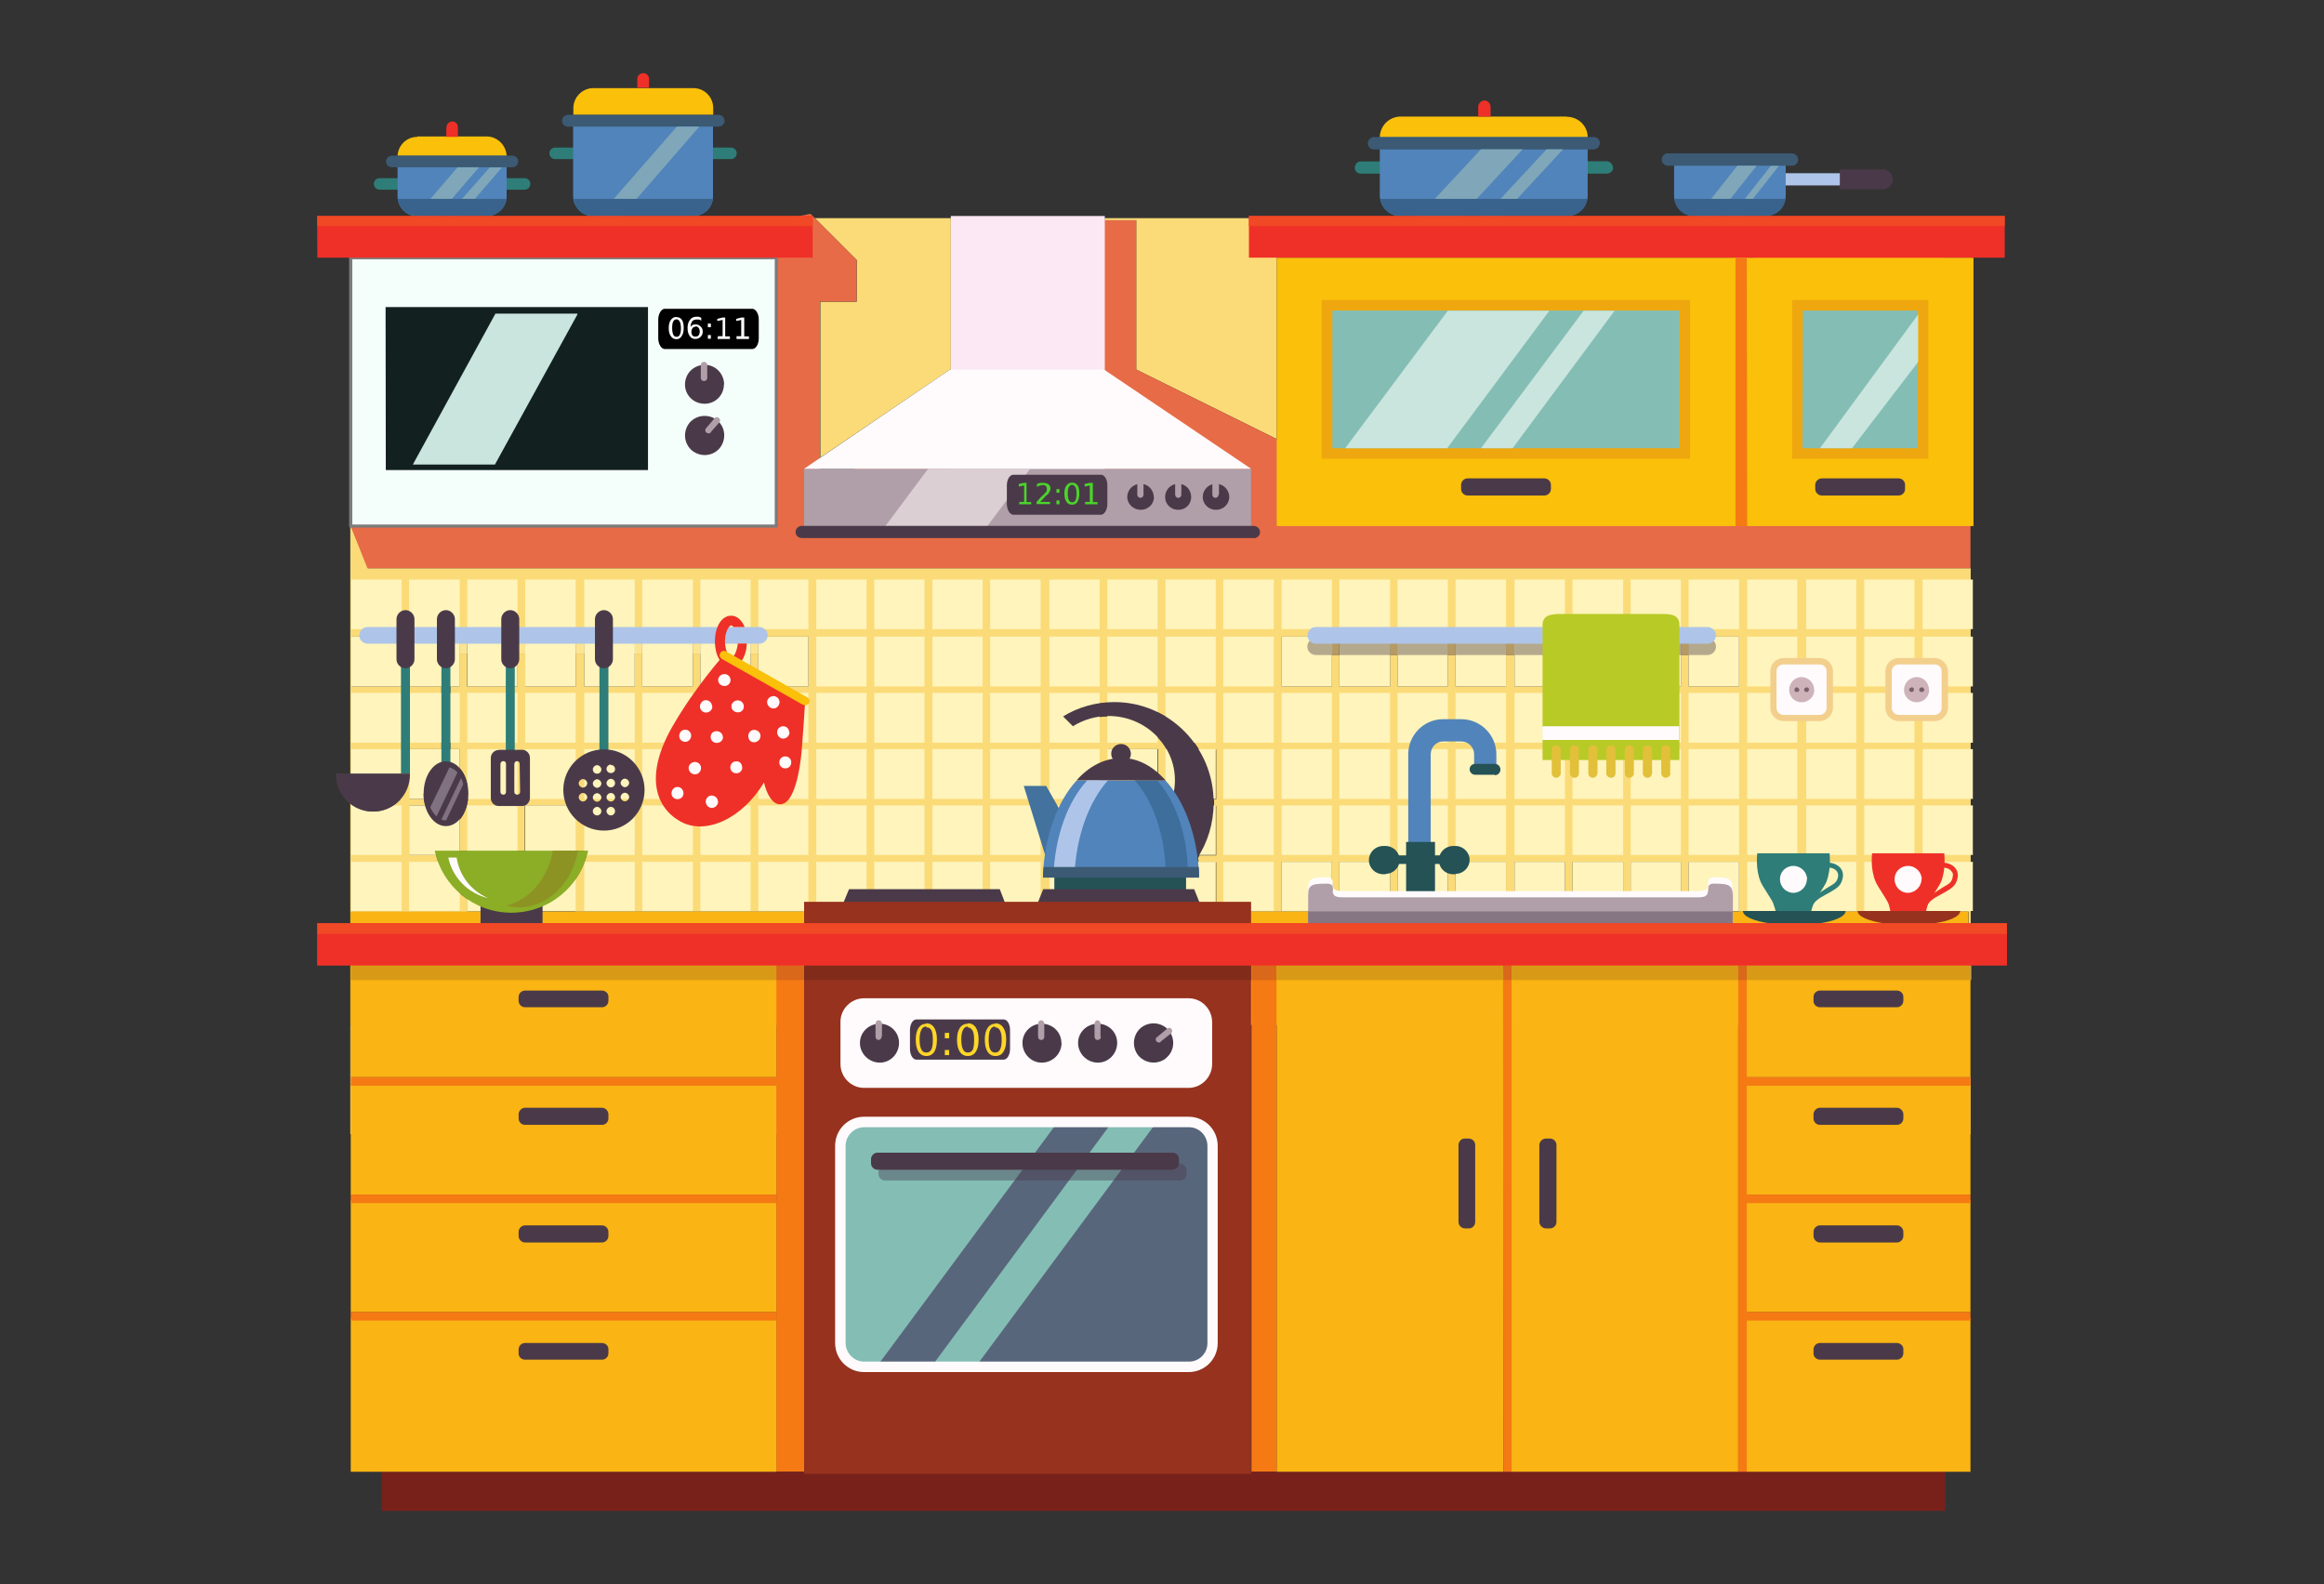 <svg xmlns="http://www.w3.org/2000/svg" viewBox="0 0 1086.7 740.7"><rect x="0" y="0" width="1086.7" height="740.7" fill="#333333" stroke="none"/><defs><clipPath id="a"><path d="M153.5 627H105l48.7 65.4h48.6L153.4 627"/></clipPath><clipPath id="b"><path d="M0 0h900v900H0z"/></clipPath></defs><path d="M921.4 530.4H816.7v-26.7h104.7v-45.4 72m-558.4 0H163.8V102H369l-94.5 18.5H164v120.7l-.2 4.3.3.5 8 19.7h749.4v185.8h-1v-25.2H810.2v-.2h3v-23h-23.6v15.7H786V403h-23.5v15.7H759V403h-23.7v15.7h-3.5V403h-23.6v15.7h-4V403h-23.6v15.7H677V403h-23.5v15.7H650V403h-23.7v15.6c-2-.2-3-1-3-3 0-1 0-2-.5-2.6v-10h-23.5v23h12.4v.3h-358v-.2H269v-14.8c2.7-4 4.8-8.5 5.8-13.4h-5.8v-21.2h-23.6v21.2H215v-14.6c2.4-2.8 4-7.2 4-12 0-5-1.6-9.4-4-12v-9h-4.4V321h4.3v-15.4h3.5V321H242v-15.4h3.6V321h23.6v-15.4h4V321h23.6v-15.4h3.5V321H324v-15.4h3.5V321H351v-15.4h3.6V321H378v-23.3H164.3V321h23.6v-15.4h3.5V321h15v29.3h-15v23.3h7c0 1 .2 2 .5 3h-7.5v23.2h12.5c2.3 8.6 7.6 15.8 14.7 20.7v5.6h6.2v.3h-61v53h.4v24.4h199v-24.4 51m182-121v16.8h23.5v-23h-8.3c0-.7 0-1.4-.2-2l.7-1.2h7.8v-23.2h-1v-1.3-1.7h1v-23.3h-8c-8.3-13.3-22.8-22-39.4-22-8.7 0-17 2.4-24 6.7l4.6 4.6c4.8-3 10.6-4.8 16.7-4.8 11.6 0 21.7 6.3 27 15.5h-.3V365h-3.7v-14.7h-23.5V365h-14.4c-9 9.8-15 26-15.7 44.4H545m244.6-103V321h23.6v-23.3h-23.6v.7H786v-.7h-23.5v.7H759v-.7h-23.7v.7h-3.5v-.7h-23.6v.7h-4v-.7h-23.6v.7H677v-.7h-23.5v.7H650v-.7h-23.7v.7h-3.5v-.7h-23.5V321h23.5v-14.7h3.5V321H650v-14.7h3.5V321H677v-14.7h3.6V321h23.6v-14.7h4V321h23.6v-14.7h3.5V321H759v-14.7h3.5V321H786v-14.7h3.6m-390-87h-16 16m-16-5.2v-73h17v-19.5L381 102h63.6v70.8h-.4L383.5 214m213.5-8.7l-65.7-32.5V103h-14.8v-1h405v18.5H909l4.6-16.8-93 16.8h-4v.7l-5.3 1v-1.7H597v84.8" fill="#fbdb77"/><path d="M400.5 141v-19.5L379 100l-210 41-5.2 104.5 8 20.2h749.6V141H909v-19.5l4.8-17.8-207 37.4-90.2 89.6 10-10.7-95.3-47.2V103H492l-22.6 66.8-86 61V141h17" fill="#e76b47"/><path d="M163.8 479.3h756.6v-53H163.8z" fill="#fab413"/><path d="M164.2 321h23.6v-23.3h-23.6zM164.2 347.3h23.6V324h-23.6zM164.2 373.6h23.6v-23.3h-23.6zM164.2 399.8h23.6v-23.2h-23.6zM164.2 426h23.6v-23h-23.6zM191.3 321H215v-23.3h-23.7zM191.3 347.3H215V324h-23.7zM191.3 373.6H215v-23.3h-23.7zM191.3 399.8H215v-23.2h-23.7zM191.3 426H215v-23h-23.7zM218.5 321H242v-23.3h-23.5zM218.5 347.3H242V324h-23.5zM218.5 373.6H242v-23.3h-23.5zM218.5 399.8H242v-23.2h-23.5zM218.5 426H242v-23h-23.5zM245.6 321h23.6v-23.3h-23.6zM245.6 347.3h23.6V324h-23.6zM245.6 373.6h23.6v-23.3h-23.6zM245.6 399.8h23.6v-23.2h-23.6zM245.6 426h23.6v-23h-23.6zM273.2 321h23.6v-23.3h-23.6zM273.2 347.3h23.6V324h-23.6zM273.2 373.6h23.6v-23.3h-23.6zM273.2 399.8h23.6v-23.2h-23.6zM273.2 426h23.6v-23h-23.6zM300.3 321H324v-23.3h-23.7zM300.3 347.3H324V324h-23.7zM300.3 373.6H324v-23.3h-23.7zM300.3 399.8H324v-23.2h-23.7zM300.3 426H324v-23h-23.7zM327.5 321H351v-23.3h-23.5zM327.5 347.3H351V324h-23.5zM327.5 373.6H351v-23.3h-23.5zM327.5 399.8H351v-23.2h-23.5zM327.5 426H351v-23h-23.5zM354.6 321H378v-23.3h-23.4zM354.6 347.3H378V324h-23.4zM354.6 373.6H378v-23.3h-23.4zM354.6 399.8H378v-23.2h-23.4zM354.6 426H378v-23h-23.4z" fill="#fef4bc"/><path d="M351 297.7h3.6v8H351zm-27 0h3.5v8H324zm-27.2 0h3.5v8h-3.5zm-27.6 0h4v8h-4zm-27 0h3.4v8H242zm-27.3 0h3.5v8H215zm-27.2 0h3.5v8h-3.5z" fill="#fce591"/><path d="M187.8 305.6h-16c-2 0-3.8-1.8-3.8-4 0-2 1.7-4 4-4h15.8v8M215 305.6h-4.4V304h-4.2v1.6h-15v-8h23.5v8M218.5 305.6H242v-8h-23.5zM245.6 305.6h23.6v-8h-23.6zM273.2 305.6h23.6v-8h-23.6zM300.3 305.6H324v-8h-23.7zM327.5 305.6H351v-8h-23.5zM355 305.6h-.4v-8h.4c2.2 0 4 2 4 4 0 2.2-1.8 4-4 4M381.7 321h23.5v-23.3h-23.5zM381.7 347.3h23.5V324h-23.5zM381.7 373.6h23.5v-23.3h-23.5zM381.7 399.8h23.5v-23.2h-23.5zM381.7 426h23.5v-23h-23.5zM408.8 321h23.5v-23.3h-23.5zM408.8 347.3h23.5V324h-23.5zM408.8 373.6h23.5v-23.3h-23.5zM408.8 399.8h23.5v-23.2h-23.5zM408.8 426h23.5v-23h-23.5zM436 321h23.5v-23.3H436zM436 347.3h23.5V324H436zM436 373.6h23.5v-23.3H436zM436 399.8h23.5v-23.2H436zM436 426h23.5v-23H436zM463 321h23.6v-23.3H463zM463 347.3h23.6V324H463zM463 373.6h23.6v-23.3H463zM463 399.8h23.6v-23.2H463zM463 426h23.6v-23H463zM490.7 321h23.5v-23.3h-23.5zM490.7 347.3h23.5V324h-23.5zM490.7 373.6h23.5v-23.3h-23.5zM490.7 399.8h23.5v-23.2h-23.5zM490.7 426h23.5v-23h-23.5zM517.8 321h23.5v-23.3h-23.5zM517.8 347.3h23.5V324h-23.5zM517.8 373.6h23.5v-23.3h-23.5zM517.8 399.8h23.5v-23.2h-23.5zM517.8 426h23.5v-23h-23.5zM545 321h23.5v-23.3H545zM545 347.3h23.5V324H545zM545 373.6h23.5v-23.3H545zM545 399.8h23.5v-23.2H545zM545 426h23.5v-23H545zM572 321h23.6v-23.3H572zM572 347.3h23.6V324H572zM572 373.6h23.6v-23.3H572zM572 399.8h23.6v-23.2H572zM572 426h23.6v-23H572zM599.3 321h23.5v-23.3h-23.5zM599.3 347.3h23.5V324h-23.5zM599.3 373.6h23.5v-23.3h-23.5zM599.3 399.8h23.5v-23.2h-23.5zM599.3 426h23.5v-23h-23.5zM626.3 321H650v-23.3h-23.7zM626.3 347.3H650V324h-23.7zM626.3 373.6H650v-23.3h-23.7zM626.3 399.8H650v-23.2h-23.7zM626.3 426H650v-23h-23.7zM653.5 321H677v-23.3h-23.5zM653.5 347.3H677V324h-23.5zM653.5 373.6H677v-23.3h-23.5zM653.5 399.8H677v-23.2h-23.5zM653.5 426H677v-23h-23.5zM680.6 321h23.6v-23.3h-23.6zM680.6 347.3h23.6V324h-23.6zM680.6 373.6h23.6v-23.3h-23.6zM680.6 399.8h23.6v-23.2h-23.6zM680.6 426h23.6v-23h-23.6zM708.2 321h23.6v-23.3h-23.6zM708.2 347.3h23.6V324h-23.6zM708.2 373.6h23.6v-23.3h-23.6zM708.2 399.8h23.6v-23.2h-23.6zM708.2 426h23.6v-23h-23.6zM735.3 321H759v-23.3h-23.7zM735.3 347.3H759V324h-23.7zM735.3 373.6H759v-23.3h-23.7zM735.3 399.8H759v-23.2h-23.7zM735.3 426H759v-23h-23.7zM762.5 321H786v-23.3h-23.5zM762.5 347.3H786V324h-23.5zM762.5 373.6H786v-23.3h-23.5zM762.5 399.8H786v-23.2h-23.5zM762.5 426H786v-23h-23.5zM789.6 321h23.6v-23.3h-23.6zM789.6 347.3h23.6V324h-23.6zM789.6 373.6h23.6v-23.3h-23.6zM789.6 399.8h23.6v-23.2h-23.6zM789.6 426h23.6v-23h-23.6zM817 321h23.4v-23.3H817zM164.2 294.2h23.6V271h-23.6zM191.3 294.2H215V271h-23.7zM218.5 294.2H242V271h-23.5zM245.6 294.2h23.6V271h-23.6zM273.2 294.2h23.6V271h-23.6zM300.3 294.2H324V271h-23.7zM327.5 294.2H351V271h-23.5zM354.6 294.2H378V271h-23.4zM381.7 294.2h23.5V271h-23.5zM408.8 294.2h23.5V271h-23.5zM436 294.2h23.5V271H436zM463 294.2h23.6V271H463zM490.7 294.2h23.5V271h-23.5zM517.8 294.2h23.5V271h-23.5zM545 294.2h23.5V271H545zM572 294.2h23.6V271H572zM599.3 294.2h23.5V271h-23.5zM626.3 294.2H650V271h-23.7zM653.5 294.2H677V271h-23.5zM680.6 294.2h23.6V271h-23.6zM708.2 294.2h23.6V271h-23.6zM735.3 294.2H759V271h-23.7zM762.5 294.2H786V271h-23.5zM789.6 294.2h23.6V271h-23.6zM817 294.2h23.4V271H817zM817 347.3h23.4V324H817zM817 373.6h23.4v-23.3H817zM817 399.8h23.4v-23.2H817zM817 426h23.4v-23H817zM844.6 321H868v-23.3h-23.4zM844.6 347.3H868V324h-23.4zM844.6 373.6H868v-23.3h-23.4zM844.6 399.8H868v-23.2h-23.4zM844.6 426H868v-23h-23.4zM871.7 321h23.5v-23.3h-23.5zM871.7 347.3h23.5V324h-23.5zM871.7 373.6h23.5v-23.3h-23.5zM871.7 399.8h23.5v-23.2h-23.5zM871.7 426h23.5v-23h-23.5zM899 321h23.5v-23.3H899zM844.6 294.2H868V271h-23.4zM871.7 294.2h23.5V271h-23.5zM899 294.2h23.5V271H899zM899 347.3h23.5V324H899zM899 373.6h23.5v-23.3H899zM899 399.8h23.5v-23.2H899zM899 426h23.5v-23H899z" fill="#fef4bc"/><path d="M585.2 688.2H597V448.8h-11.8zM363 688.2h15.5V448.8H363zM810.2 246h7.8V120.5h-7.8z" fill="#f57a14"/><path d="M699.7 359.2v-6.5c0-9-7.4-16.4-16.4-16.4h-8.5c-9 0-16.3 7.4-16.3 16.4v70H669v-70c0-3.3 2.6-6 5.8-6h8.5c3.3 0 6 2.7 6 6v6.5h10.4" fill="#5184ba"/><path d="M657.5 422.7H671v-29h-13.5z" fill="#245255"/><path d="M673.5 404c1 0 2-1 2-2s-1-2-2-2H654c-1.2 0-2 1-2 2s.8 2 2 2h19.5" fill="#245255"/><path d="M648 408.6c3.6 0 6.5-3 6.5-6.5s-3-6.5-6.5-6.5h-1.3c-3.6 0-6.6 3-6.6 6.6 0 3.7 3 6.6 6.7 6.6h1.3M680.7 408.6c3.6 0 6.5-3 6.5-6.5s-3-6.5-6.5-6.5h-1.3c-3.6 0-6.6 3-6.6 6.6 0 3.7 3 6.6 6.6 6.6h1.3M699 362.5c1.4 0 2.6-1.2 2.6-2.6 0-1.6-1.2-2.7-2.6-2.7h-9.2c-1.4 0-2.6 1-2.6 2.6 0 1.3 1.2 2.5 2.6 2.5h9.2" fill="#245255"/><path d="M344.5 71.7c0-1.5-1.2-2.7-2.7-2.7h-9.2v5.4h9.2c1.5 0 2.7-1.2 2.7-2.7M259.7 74.4h9.2V69h-9.3c-1.5 0-2.7 1.2-2.7 2.7 0 1.5 1.2 2.7 2.7 2.7" fill="#2e7d78"/><path d="M324 101c5.3 0 9.4-4 9.4-9.2v-38H268v38c0 5 4.3 9.3 9.4 9.3H324" fill="#5184ba"/><path d="M324 41.2h-46.6c-5 0-9.3 4.2-9.3 9.3v3.2h65.4v-3.2c0-5-4-9.3-9.3-9.3" fill="#fac00a"/><path d="M336 59.2c1.6 0 2.8-1.2 2.8-2.7 0-1.5-1.2-2.8-2.7-2.8h-70.6c-1.5 0-2.7 1.3-2.7 2.8 0 1.5 1.2 2.7 2.7 2.7H336" fill="#3c5a74"/><path d="M300.8 34.2c-1.5 0-2.8 1.2-2.8 2.7V41h5.5V37c0-1.6-1.2-2.8-2.7-2.8" fill="#ef3028"/><path d="M290.5 101H280l36.5-41.8H327l-36.5 42" fill="#7fa7b9"/><path d="M754.2 78.4c0-1.6-1.3-3-3-3h-9.7v5.8h9.8c1.6 0 3-1.2 3-2.8M646 81.2v-5.7h-9.7c-1.6 0-2.8 1.3-2.8 3 0 1.5 1.2 2.7 2.8 2.7h9.8" fill="#2e7d78"/><path d="M732.6 101c5.4 0 9.8-4.3 9.8-9.7V64h-97.2v27.3c0 5.4 4.4 9.8 9.8 9.8h77.6" fill="#5184ba"/><path d="M742.4 64v.3-.2M645.2 64.3V64v.3M732.6 54.5H655c-5.4 0-9.7 4.3-9.8 9.6h97.2c0-5.2-4.4-9.5-9.8-9.5" fill="#fac00a"/><path d="M745.3 69.8c1.5 0 2.8-1.3 2.8-3 0-1.4-1.2-2.7-2.7-2.7h-103c-1.5 0-2.8 1.4-2.8 3 0 1.5 1.3 2.8 2.8 2.8h103" fill="#3c5a74"/><path d="M694.2 47c-1.6 0-3 1.4-3 3v4.5h5.8V50c0-1.6-1.3-3-2.8-3" fill="#ef3028"/><path d="M683.3 101h-19.8l29-31.2H712l-29 31.3M702 101h-7.8l29-31.2h7.7L702 101" fill="#7fa7b9"/><path d="M879.2 84c0-1.7-1.2-3-2.8-3h-42.2v5.7h42.2c1.6 0 2.8-1.3 2.8-2.8" fill="#aec5e9"/><path d="M825.3 101c5.4 0 9.7-4.3 9.7-9.7V71.8h-52.2v19.5c0 5.4 4.3 9.8 9.7 9.8h32.8" fill="#5184ba"/><path d="M885 84c0-2.7-2-4.8-4.7-4.8h-20v9.3h20c2.6 0 4.7-2 4.7-4.6" fill="#4a3a49"/><path d="M838 77.5c1.5 0 2.8-1.3 2.8-2.8 0-1.6-1.3-3-3-3h-58c-1.5 0-2.8 1.4-2.8 3 0 1.5 1.3 2.8 3 2.8h58" fill="#3c5a74"/><path d="M802.8 101h-9l18.6-23.5h9L802.8 101M813.3 101h-3.7L828 77.6h3.8L813.3 101" fill="#7fa7b9"/><path d="M236 83.3v5.4h9.3c1.5 0 2.7-1.2 2.7-2.7 0-1.5-1.2-2.7-2.7-2.7H236M174.8 86c0 1.5 1.2 2.7 2.7 2.7h9.2v-5.4h-9.2c-1.5 0-2.7 1.2-2.7 2.7" fill="#2e7d78"/><path d="M195.2 101h32.4c5 0 9.3-4 9.3-9.2v-19h-51v19c0 5 4 9.3 9.2 9.3" fill="#5184ba"/><path d="M237 72.8v.3-.2M195.2 64c-5 0-9 3.8-9.3 8.8h51c-.3-5-4.4-9-9.4-9h-32.4M186 72.8V73" fill="#fac00a"/><path d="M183.2 72.8c-1.5 0-2.7 1.2-2.7 2.7 0 1.5 1.2 2.7 2.7 2.7h56.4c1.5 0 2.7-1.2 2.7-2.7 0-1.5-1.2-2.7-2.7-2.7h-56.4" fill="#3c5a74"/><path d="M208.7 59.5V64h5.4v-4.5c0-1.5-1-2.7-2.6-2.7-1.5 0-2.7 1.2-2.7 2.7" fill="#ef3028"/><path d="M204.2 101h-10 10" fill="#fffcef"/><path d="M204.2 101h-9.8L214 78.2h10l-19.8 23M215 101H209L229 78.3h5.7l-19.8 23" fill="#7fa7b9"/><path d="M168 297c0 2.3 1.7 4 4 4h183c2.2 0 4-1.7 4-4 0-2-1.8-3.8-4-3.8H172c-2.3 0-4 1.7-4 4" fill="#aec5e9"/><path d="M620.7 412.2c-7.8 0-9 .6-9 6V439c0 6 5 11 11 11h176.4c6.2 0 11.2-5 11.2-11v-21c0-5.2-1.5-5.8-9-5.8-3 0-2.5 3.2-2.5 3.4 0 3.4-3 3-8 3H631.2c-5 0-8 .4-8-3 0-1.5 0-3.4-2.6-3.4" fill="#b09fa9"/><path d="M611.7 439.2v-.2m198.5 0v-12.7V439" fill="#b38620"/><path d="M703 449.8v-6.2h-90.3c-.6-1.3-1-2.7-1-4.2v-.2V426.2h198.5V439.4c0 1.5-.4 3-1 4.2H706.8v1.3h-4v4.8" fill="#867684"/><path d="M178.4 706.5h731.2v-18.3H178.4z" fill="#78211b"/><path d="M816.7 503.7h104.7v-52.3H816.7zM816.7 558.7h104.7v-52.3H816.7zM816.7 613.6h104.7v-52.3H816.7zM816.7 688.2h104.7v-72H816.7z" fill="#fab413"/><path d="M887 471c1.6 0 3-1.3 3-3v-2c0-1.5-1.4-2.8-3-2.8h-36c-1.6 0-3 1.3-3 3v2c0 1.5 1.4 2.8 3 2.8h36" fill="#4a3a49"/><path d="M816.7 507.7h104.7v-4H816.7zM816.7 562.6h104.7v-4H816.7zM816.7 617.5h104.7v-4H816.7z" fill="#f57a14"/><path d="M887 526c1.6 0 3-1.3 3-3v-2c0-1.5-1.4-3-3-3h-36c-1.6 0-3 1.5-3 3v2c0 1.7 1.4 3 3 3h36M887 581c1.6 0 3-1.4 3-3v-2c0-1.6-1.4-3-3-3h-36c-1.6 0-3 1.4-3 3v2c0 1.6 1.4 3 3 3h36M887 635.8c1.6 0 3-1.3 3-3v-2c0-1.5-1.4-2.8-3-2.8h-36c-1.6 0-3 1.3-3 3v2c0 1.5 1.4 2.8 3 2.8h36" fill="#4a3a49"/><path d="M706.8 688.2h106V443.6h-106zM597 688.2h106V443.6H597z" fill="#fab413"/><path d="M703 688.2h3.8V445h-4zM812.8 688.2h4V445h-4z" fill="#f57a14"/><path d="M724.8 574.4c1.7 0 3-1.4 3-3v-36c0-1.6-1.3-3-3-3h-2c-1.5 0-3 1.4-3 3v36c0 1.6 1.5 3 3 3h2" fill="#4a3a49"/><path d="M164 503.7h199v-52.3H164zM164 558.7h199v-52.3H164zM164 613.6h199v-52.3H164zM164 688.2h199v-72H164z" fill="#fab413"/><path d="M164 246h199V120.5H164z" fill="#f4fefb" stroke="#7c7c7c" stroke-width="1.474" stroke-linecap="round" stroke-linejoin="round"/><path d="M180.4 219.8H303v-76.2H180.3z" fill="#12211f"/><path d="M190 145.2h147v64.4H190zm-5 69.3H342v-74.2H185z" fill="none"/><path d="M597 246h214.5V120.5H597z" fill="#fac00a"/><path d="M620.4 212h167.4v-69.3H620.4z" fill="#84bdb4"/><path d="M623 145.2h162.4v64.4H623zm-5 69.3h172.3v-74.2H618z" fill="#efa70f"/><path d="M722.2 231.7c1.6 0 3-1.4 3-3v-2c0-1.6-1.4-3-3-3h-36c-1.6 0-3 1.4-3 3v2c0 1.6 1.4 3 3 3h36" fill="#4a3a49"/><path d="M817 246h105.8V120.5h-106z" fill="#fac00a"/><path d="M840.4 212h59v-69.3h-59z" fill="#84bdb4"/><path d="M843 145.2h53.8v64.4h-54zm-5 69.3h63.7v-74.2H838z" fill="#efa70f"/><path d="M887.8 231.7c1.7 0 3-1.4 3-3v-2c0-1.6-1.3-3-3-3h-36c-1.5 0-3 1.4-3 3v2c0 1.6 1.5 3 3 3h36M242.5 466v2c0 1.7 1.4 3 3 3h36c1.6 0 3-1.3 3-3v-2c0-1.5-1.4-2.8-3-2.8h-36c-1.6 0-3 1.3-3 3" fill="#4a3a49"/><path d="M164 507.7h199v-4H164zM164 562.6h199v-4H164zM164 617.5h199v-4H164z" fill="#f57a14"/><path d="M242.5 521v2c0 1.7 1.4 3 3 3h36c1.6 0 3-1.3 3-3v-2c0-1.5-1.4-3-3-3h-36c-1.6 0-3 1.5-3 3M242.5 576v2c0 1.6 1.4 3 3 3h36c1.6 0 3-1.4 3-3v-2c0-1.6-1.4-3-3-3h-36c-1.6 0-3 1.4-3 3M242.5 631v2c0 1.5 1.4 2.8 3 2.8h36c1.6 0 3-1.3 3-3v-2c0-1.5-1.4-2.8-3-2.8h-36c-1.6 0-3 1.3-3 3M528.8 352.5c0-2.5-2-4.6-4.6-4.6-2.5 0-4.6 2-4.6 4.5s2 4.6 4.6 4.6c2.5 0 4.6-2 4.6-4.5" fill="#4a3a49"/><path d="M540 401.5h19.7c5-7.5 7.8-16.5 7.8-26.2 0-26-20.8-47-46.4-47-8.7 0-17 2.4-24 6.7l4.6 4.6c4.8-3 10.6-4.8 16.7-4.8 17 0 31 13.5 31 30 0 8.5-3.6 16-9.2 21.5v15.2" fill="#4a3a49"/><path d="M499.6 385.8l-10.4-18.3h-10.5l13 42H539l-39.4-23.7" fill="#42729d"/><path d="M545 365h-41.6c-9 9.8-15 26-15.7 44.4h73C560 391 554 374.8 545 365" fill="#5184ba"/><path d="M541 365h-10.4H541" fill="#b4d199"/><path d="M555.4 405.5H545c-.8-16.8-6.3-31.5-14.4-40.6H541c8.2 9 13.7 23.7 14.4 40.5" fill="#3d6e9c"/><path d="M524.2 354.5c-7.7 0-15 3.8-20.8 10.4H545c-6-6.7-13-10.5-20.8-10.5" fill="#4a3a49"/><path d="M493 416h61.6v-6.6H493z" fill="#245255"/><path d="M397 415.8l-2.7 6.5H470l-2.5-6.5H397M558.4 415.8h-70.6l-2.6 6.5H561l-2.6-6.5" fill="#4a3a49"/><path d="M508.3 365c-9 9.8-15 26-15.7 44.4h9.8c.8-18.4 6.8-34.6 15.7-44.5h-9.7" fill="#aec5e9"/><path d="M560.5 405.4H488c-.2 1.3-.3 3.6-.3 5h73c0-1.4 0-3.7-.2-5" fill="#3c5a74"/><path d="M376 689.2H585V437.4H376z" fill="#96321e"/><path d="M376 440.2H585v-18.5H376z" fill="#96321e"/><path d="M921.4 458.3h.3v-6.8h-.3z" fill="#dedadc"/><path d="M921.4 458.3v-6.8z" fill="#d9b965"/><path d="M816.7 458.3h104.7v-6.8H816.7zM706.8 458.3h106v-6.8h-106z" fill="#d89a16"/><path d="M585.2 458.3H597v-6.8h-11.8z" fill="#d9681b"/><path d="M597 458.3h106v-6.8H597z" fill="#d89a16"/><path d="M703 458.3h3.8v-6.8h-4zM812.8 458.3h4v-6.8h-4z" fill="#d9681b"/><path d="M363 458.3v-6.8z" fill="#d89a16"/><path d="M363 458.3h13v-6.8h-13z" fill="#d9681b"/><path d="M164 458.3h199v-6.8H164z" fill="#d89a16"/><path d="M376 458.3H585v-6.8H376z" fill="#812b1a"/><path d="M148.4 120.5H380V101H148.3zM584 120.5h353.4V101H584z" fill="#ef3028"/><path d="M687 574.4c1.5 0 2.8-1.4 2.8-3v-36c0-1.6-1.3-3-3-3h-2c-1.5 0-2.8 1.4-2.8 3v36c0 1.6 1.3 3 3 3h2" fill="#4a3a49"/><path d="M555.8 508.7c6 0 11-5 11-11.2V478c0-6.2-5-11.2-11-11.2H404c-6 0-11 5-11 11v19.7c0 6.2 5 11.2 11 11.2H556" fill="#fffbfd"/><path d="M555.8 639c6 0 11-5 11-11v-92.2c0-6.2-5-11-11-11H404c-6 0-11 4.8-11 11V628c0 6 5 11 11 11H556" fill="#84bdb4"/><path d="M545.2 494.8c4-3.2 4.5-9 1.3-13-3.2-3.8-9-4.4-13-1.2-3.8 3.2-4.4 9-1.2 13 3.3 3.8 9 4.4 13 1.2M522.4 487.7c0-5-4-9-9-9-5.2 0-9.3 4-9.3 9s4.2 9.2 9.3 9.2c5 0 9-4.2 9-9.3M420.4 487.7c0-5-4-9-9-9-5.2 0-9.3 4-9.3 9s4.2 9.2 9.3 9.2c5 0 9-4.2 9-9.3" fill="#4a3a49"/><path d="M567 628v-92.2c0-6.2-5-11-11.2-11h-15L456.3 639h99.4c6 0 11-5 11-11M494.5 524.8L410 639h25.6L519.8 525h-25.3" fill="#58667b"/><path d="M548.3 547c1.6 0 3-1.4 3-3v-2c0-1.6-1.4-3-3-3h-138c-1.6 0-3 1.4-3 3v2c0 1.6 1.4 3 3 3h138" fill="#4a3a49"/><path d="M520.6 552h-21l4-5h20.8l-3.8 5m-46.2 0h-60.6c-1.6 0-3-1.3-3-3v-2h67.3l-3.6 5" fill="#6a878c"/><path d="M551.8 552h-31.2l3.8-5h24c1.4 0 2.7-1.3 2.8-2.8h.6c1.6 0 3 1.3 3 3v2c0 1.5-1.4 2.8-3 2.8M499.7 552h-25.3l3.7-5h25.5l-3.8 5" fill="#525367"/><path d="M548.3 547H411c0-1.6 1.3-2.8 2.8-2.8h137.4c0 1.5-1.4 2.7-3 2.7" fill="#4a3a49"/><path d="M444.6 223.2h72V101h-72z" fill="#fce8f4"/><path d="M376 246H585v-26.8H376z" fill="#b09fa9"/><path d="M516.4 172.8h-72.2L376 219.2H585l-68.8-46.4" fill="#fffbfd"/><path d="M224.7 431.8h29v-12.2h-29z" fill="#4a3a49"/><path d="M239 426.8c17.8 0 32.5-12.4 36-29h-71.7c3.5 16.6 18.2 29 35.8 29" fill="#8cad26"/><path d="M209.6 401c2 9.4 9.3 16.8 18.7 19-8-3.4-13.5-10.6-14.8-19h-4" fill="#fffbfd"/><path d="M242.7 424.3c-2 0-4-.3-6-.8 11-2.7 19.5-12.8 21.8-25.7h11.8c-2.7 15-14 26.5-27.6 26.5" fill="#8d9323"/><path d="M187.5 361.7h4.2V304h-4.2z" fill="#2e7d78"/><path d="M157.2 362.2c0 9.6 7.7 17.3 17.3 17.3 9.5 0 17.2-7.7 17.2-17.3v-.5h-34.5v.5" fill="#4a3a49"/><path d="M162 361.7h-4.8v.5c0 9.6 7.7 17.3 17.3 17.3 5 0 9.8-2.3 13-6-2.2 1-4.5 1.4-7 1.4-8.5 0-15.8-5.7-18.4-13.3M185.4 289.5v18.8c0 2.3 2 4.2 4.2 4.2 2.3 0 4.2-2 4.2-4.2v-18.8c0-2.3-2-4.2-4.2-4.2-2.3 0-4.2 2-4.2 4.2" fill="#4a3a49"/><path d="M206.4 361.7h4.2V304h-4.2z" fill="#2e7d78"/><path d="M204.3 289.5v18.8c0 2.3 2 4.2 4.2 4.2 2.3 0 4.2-2 4.2-4.2v-18.8c0-2.3-2-4.2-4.2-4.2-2.3 0-4.2 2-4.2 4.2M198 371c0 8.5 4.7 15.3 10.5 15.3S219 379.5 219 371c0-8.3-4.7-15-10.5-15s-10.4 6.7-10.4 15" fill="#4a3a49"/><path d="M204.2 381.8c-1.2-1-2.2-2.5-3-4.3l9-18.7c1.3.4 2.6 1.2 3.7 2.4l-9.8 20.6M208.6 383.6c-.7 0-1.5 0-2.2-.4l9.2-19.4c.4.8.8 1.8 1 3l-8 16.8" fill="#807281"/><path d="M280.3 351.2h4.2v-47h-4.2z" fill="#2e7d78"/><path d="M286.6 308.3v-18.8c0-2.3-2-4.2-4.2-4.2-2.3 0-4.2 2-4.2 4.2v18.8c0 2.3 2 4.2 4.2 4.2 2.3 0 4.2-2 4.2-4.2M279.2 361.8c-1 0-2-.8-2-2 0-1 1-2 2-2s2 1 2 2c0 1.2-1 2-2 2zm0 6.6c-1 0-2-1-2-2s1-2 2-2 2 1 2 2-1 2-2 2zm0 6.5c-1 0-2-1-2-2s1-2 2-2 2 1 2 2-1 2-2 2zm0 6.4c-1 0-2-.8-2-2 0-1 1-2 2-2s2 1 2 2c0 1.2-1 2-2 2zm-6.6-13c-1 0-2-1-2-2s1-2 2-2 2 1 2 2-1 2-2 2zm0 6.5c-1 0-2-1-2-2s1-2 2-2 2 1 2 2-1 2-2 2zm13 2.5c1.2 0 2 1 2 2s-.8 2-2 2c-1 0-2-1-2-2s1-2 2-2zm0-6.5c1.2 0 2 1 2 2s-.8 2-2 2c-1 0-2-1-2-2s1-2 2-2zm0-6.6c1.2 0 2 1 2 2s-.8 2-2 2c-1 0-2-1-2-2s1-2 2-2zm0-6.5c1.2 0 2 .8 2 2 0 1-.8 1.8-2 1.8-1 0-2-.8-2-2 0-1 1-2 2-2zm6.6 13c1 0 2 1 2 2s-1 2-2 2-2-1-2-2 1-2 2-2zm0-6.6c1 0 2 1 2 2s-1 2-2 2-2-1-2-2 1-2 2-2zm9.2 5.3c0-10.5-8.5-19-19-19s-19 8.5-19 19 8.5 19 19 19 19-8.5 19-19" fill="#4a3a49"/><path d="M236.5 353h4.2v-49h-4.2z" fill="#2e7d78"/><path d="M234.4 289.5v18.8c0 2.3 2 4.2 4.2 4.2 2.3 0 4.2-2 4.2-4.2v-18.8c0-2.3-2-4.2-4.2-4.2-2.3 0-4.2 2-4.2 4.2M243.2 370.3c0 .8-.6 1.3-1.3 1.3-.8 0-1.4-.5-1.4-1.3v-13c0-.8.6-1.4 1.3-1.4.6 0 1.2.5 1.2 1.3zm-6.6 0c0 .8-.5 1.3-1.3 1.3-.7 0-1.3-.5-1.3-1.3v-13c0-.8.6-1.4 1.3-1.4.8 0 1.3.5 1.3 1.3zm-3.4-19.6c-2 0-3.7 1.7-3.7 3.7v18.8c0 2 1.6 3.7 3.7 3.7h11c2 0 3.6-1.8 3.6-3.8v-18.8c0-2-1.7-3.7-3.7-3.7h-10.8" fill="#4a3a49"/><path d="M904 415c.5-2 1-3.7 1-5 0-2.3 1.6-4.3 3.7-4.3 1.4 0 3 .6 3.7 1.6.7.7 1 1.5.7 2.5-.3 2.6-1.5 3.4-4.4 5-1.8 1.2-4.3 2.6-5.3 3.7-.7.7-1.2.4-1.6.7.2-1.4 2-2.8 2.3-4zm-2.5 7.7c2-2.6 4.5-3.5 8.3-5.7 3-1.8 5-3 5.6-6.8.7-4.3-3.3-6.8-6.7-6.8-3.4 0-6.2 3-6.2 6.8 0 2.8-2.5 14.3-1 12.5" fill="#ef3028"/><path d="M884 427h16.4s.6-2.8 1.2-4.3c1-2.5 5-8 6-10.3 2.5-6 1.5-13.4 1.5-13.4h-33.7s-1 7.3 1.7 13.4c1 2.4 5 7.8 6 10.3.5 1.5 1 4.3 1 4.3" fill="#ef3028"/><path d="M904 431.8c7.5-1 12.6-3.3 12.6-5.8h-48c0 2.5 5 4.7 12.6 5.8H904" fill="#96321e"/><path d="M898.6 411.2c0-3.5-3-6.3-6.4-6.3-3.5 0-6.3 2.7-6.3 6.2s2.7 6.4 6.2 6.4 6.4-3 6.4-6.4" fill="#fffbfd"/><path d="M850.4 415c.4-2 .8-3.7.8-5 0-2.3 1.8-4.3 4-4.3 1.3 0 2.8.6 3.6 1.6.6.7.8 1.5.7 2.5-.4 2.6-1.7 3.4-4.5 5-1.8 1.2-4.4 2.6-5.4 3.7-.6.7-1 .4-1.5.7.2-1.4 2-2.8 2.4-4zm-2.5 7.7c2-2.6 4.4-3.5 8.2-5.7 3-1.8 5-3 5.6-6.8.7-4.3-3.3-6.8-6.7-6.8-3.3 0-6 3-6 6.8 0 2.8-2.6 14.3-1 12.5" fill="#2e7d78"/><path d="M829.2 422.7c.7 1.5 1.3 4.3 1.3 4.3h16.2s.6-2.8 1.3-4.3c1-2.5 5-8 6-10.3 2.4-6 1.5-13.4 1.5-13.4h-33.8s-1 7.3 1.6 13.4c1 2.4 5 7.8 6 10.3" fill="#2e7d78"/><path d="M850.4 431.8c7.5-1 12.6-3.3 12.6-5.8h-48c0 2.5 5 4.7 12.6 5.8h22.8" fill="#245255"/><path d="M845 411.2c0-3.5-3-6.3-6.4-6.3-3.5 0-6.3 2.7-6.3 6.2s2.8 6.4 6.3 6.4 6.3-3 6.3-6.4" fill="#fffbfd"/><path d="M786 298.4h3.6v8H786zm-27 0h3.5v8H759zm-27.2 0h3.5v8h-3.5zm-27.6 0h4v8h-4zm-27 0h3.4v8H677zm-27.3 0h3.5v8H650zm-27.2 0h3.5v8h-3.5z" fill="#b59a65"/><path d="M622.8 306.3h-7.5c-2.2 0-4-1.8-4-4 0-2 1.8-4 4-4h7.5v8M626.3 306.3H650v-8h-23.7zM653.5 306.3H677v-8h-23.5zM680.6 306.3h23.6v-8h-23.6zM708.2 306.3h23.6v-8h-23.6zM735.3 306.3H759v-8h-23.7zM762.5 306.3H786v-8h-23.5zM798.4 306.3h-8.8v-8h8.8c2.2 0 4 2 4 4 0 2.2-1.8 4-4 4" fill="#b5a98d"/><path d="M798.4 301c2.2 0 4-1.7 4-4 0-2-1.8-3.8-4-3.8h-183c-2.3 0-4 1.7-4 4 0 2 1.7 3.8 4 3.8h183" fill="#aec5e9"/><path d="M785.3 292.3c0-5-4-5.2-9-5.2h-46c-5 0-9 .4-9 5.3v63h64v-63" fill="#b8ca26"/><path d="M721.2 346h64v-6.4h-64z" fill="#fffbfd"/><path d="M729.8 361.7v-11.2c0-1.2-1-2-2.2-2-1 0-2 .8-2 2v11.2c0 1 1 2 2 2 1.2 0 2.2-1 2.2-2M738.3 361.7v-11.2c0-1.2-1-2-2-2-1.3 0-2.2.8-2.2 2v11.2c0 1 1 2 2.2 2 1.2 0 2-1 2-2M747 361.7v-11.2c0-1.2-1-2-2.3-2-1 0-2 .8-2 2v11.2c0 1 1 2 2 2 1.2 0 2.2-1 2.2-2M755.4 361.7v-11.2c0-1.2-1-2-2-2-1.3 0-2.3.8-2.3 2v11.2c0 1 1 2 2.3 2 1.2 0 2-1 2-2M764 361.7v-11.2c0-1.2-1-2-2.2-2-1.2 0-2 .8-2 2v11.2c0 1 .8 2 2 2s2.2-1 2.2-2M772.5 361.7v-11.2c0-1.2-1-2-2-2-1.3 0-2.3.8-2.3 2v11.2c0 1 1 2 2.2 2 1.2 0 2-1 2-2M781 361.7v-11.2c0-1.2-1-2-2-2-1.3 0-2.2.8-2.2 2v11.2c0 1 1 2 2 2 1.3 0 2.3-1 2.3-2" fill="#e2c039"/><path d="M357.2 365.7c1.4 6.2 4.2 10.4 7.5 10.4 5 .2 8.3-9.2 9.8-21.6.6-4.5 2-26.6 2-26.6l-38-21.6s-13.6 15-24.4 34c-12.4 22-8 37 4 43.8 12 6.7 29.2-1.5 39.2-18.3" fill="#ef3028"/><path d="M342 292.5c.2 0 .6.2 1 .7h5.2c-1.3-3.2-3.6-5.3-6.3-5.3-4.4 0-7.6 5-7.6 12s3.2 12 7.5 12c4 0 7.2-4.6 7.4-11H345c-.4 4-2 6.6-3 6.6s-3-3-3-7.6c0-4.7 2-7.5 3-7.5" fill="#ef3028"/><path d="M319.6 371c0-1.7-1.2-3-2.8-3-1.6 0-2.8 1.3-2.8 3 0 1.5 1.2 2.7 2.8 2.7 1.6 0 2.8-1.2 2.8-2.8M335.7 374.8c0-1.5-1.3-2.8-3-2.8-1.4 0-2.7 1.3-2.7 2.8 0 1.6 1.3 3 2.8 3 1.6 0 3-1.4 3-3M327.8 359c0-1.4-1.3-2.7-2.8-2.7-1.6 0-3 1.3-3 2.8 0 1.7 1.4 3 3 3 1.5 0 2.8-1.3 2.8-3M347 358.8c0-1.6-1-2.8-2.7-2.8-1.6 0-2.8 1.2-2.8 2.8 0 1.6 1.2 2.8 2.8 2.8 1.6 0 2.8-1.2 2.8-2.8M370 356.5c0-1.6-1.2-2.8-2.8-2.8-1.6 0-2.8 1.2-2.8 2.8 0 1.6 1.2 2.8 2.8 2.8 1.6 0 2.8-1.2 2.8-2.8M369 342.4c0-1.6-1.2-2.8-2.8-2.8-1.5 0-2.8 1.2-2.8 2.8 0 1.6 1.3 3 2.8 3 1.6 0 3-1.4 3-3M323.2 344c0-1.5-1.2-2.8-2.8-2.8-1.6 0-2.8 1.3-2.8 3 0 1.4 1.2 2.7 2.8 2.7 1.6 0 2.8-1.4 2.8-3M338 344.7c0-1.6-1.3-2.8-3-2.8-1.4 0-2.7 1-2.7 2.7 0 1.6 1.3 2.8 2.8 2.8 1.7 0 3-1.2 3-2.8M341.6 318c0-1.6-1.3-2.8-2.8-2.8-1.6 0-3 1.2-3 2.8 0 1.6 1.4 2.8 3 2.8 1.5 0 2.8-1.2 2.8-2.8M355.6 344c0-1.4-1.3-2.7-3-2.7-1.5 0-2.7 1.3-2.7 2.8 0 1.7 1 3 2.7 3 1.6 0 3-1.3 3-3M333 330.4c0-1.6-1.3-3-3-3-1.4 0-2.7 1.4-2.7 3 0 1.5 1.3 2.8 2.8 2.8 1.7 0 3-1.3 3-2.8M347.8 330.3c0-1.6-1.3-2.8-2.8-2.8-1.6 0-3 1.2-3 2.8 0 1.6 1.4 2.8 3 2.8 1.5 0 2.8-1 2.8-2.7M364.5 328.3c0-1.5-1.3-2.8-2.8-2.8-1.6 0-3 1.3-3 2.8 0 1.6 1.4 3 3 3 1.5 0 2.8-1.4 2.8-3M904.6 335.7c2.7 0 4.8-2 4.8-4.8V314c0-2.7-2-4.8-4.8-4.8H888c-2.8 0-5 2-5 4.8V331c0 2.6 2.2 4.7 5 4.7h16.6" fill="#fffbfd"/><path d="M884.6 331V314c0-2 1.4-3.3 3.3-3.3h16.6c2 0 3.4 1.3 3.4 3.2V331c0 1.8-1.5 3.3-3.4 3.3H888c-2 0-3.4-1.5-3.4-3.4zm20 6.2c3.5 0 6.3-2.8 6.3-6.3V314c0-3.5-3-6.3-6.4-6.3H888c-3.6 0-6.4 2.7-6.4 6.2V331c0 3.4 2.8 6.2 6.3 6.2h16.6" fill="#f3cf8d"/><path d="M902 322.6c0-3.3-2.5-6-5.7-6-3.3 0-6 2.7-6 6 0 3.2 2.7 5.8 6 5.8 3.2 0 5.8-2.6 5.8-5.8" fill="#ceb3bb"/><path d="M895 322.6c0-.7-.4-1.2-1-1.2-.7 0-1.3.5-1.3 1.2 0 .6.6 1 1.2 1s1-.4 1-1M899.8 322.6c0-.7-.6-1.2-1.2-1.2-.7 0-1.2.5-1.2 1.2 0 .6.5 1 1.2 1 .6 0 1.2-.4 1.2-1" fill="#785f6a"/><path d="M850.8 335.7c2.7 0 4.8-2 4.8-4.8V314c0-2.7-2-4.8-4.8-4.8H834c-2.6 0-4.7 2-4.7 4.8V331c0 2.6 2 4.7 4.7 4.7h16.8" fill="#fffbfd"/><path d="M830.7 331V314c0-2 1.5-3.3 3.3-3.3h16.8c1.8 0 3.3 1.3 3.3 3.2V331c0 1.8-1.4 3.3-3.2 3.3H834c-1.8 0-3.3-1.5-3.3-3.4zm20 6.2c3.6 0 6.4-2.8 6.4-6.3V314c0-3.5-2.7-6.3-6.2-6.3H834c-3.4 0-6.2 2.7-6.2 6.2V331c0 3.4 2.8 6.2 6.2 6.2h16.8" fill="#f3cf8d"/><path d="M848.3 322.6c0-3.3-2.6-6-6-6-3 0-5.7 2.7-5.7 6 0 3.2 2.6 5.8 5.8 5.8 3.3 0 6-2.6 6-5.8" fill="#ceb3bb"/><path d="M841.3 322.6c0-.7-.6-1.2-1.2-1.2s-1 .5-1 1.2c0 .6.4 1 1 1 .7 0 1.3-.4 1.3-1M846 322.6c0-.7-.6-1.2-1.2-1.2-.7 0-1.2.5-1.2 1.2 0 .6.5 1 1.2 1 .6 0 1-.4 1-1" fill="#785f6a"/><path d="M195.2 101h32.4c4.8 0 8.7-3.5 9.2-8H186c.5 4.5 4.4 8 9.2 8M825.7 101c4.8 0 8.7-3.5 9.2-8h-52c.5 4.5 4.5 8 9.2 8h33.5M324 101c5 0 8.8-3.5 9.3-8h-65c.4 4.5 4.3 8 9 8h46.8M733 101c4.8 0 8.7-3.5 9.2-8h-96.7c.5 4.5 4.4 8 9.2 8H733" fill="#39638c"/><path d="M375.6 329.5c.3.2.6.3 1 .3.7 0 1.3-.4 1.7-1 .5-1 .2-2.2-.8-2.7l-38-21.5c-1-.5-2.2-.2-2.7.8-.6 1-.2 2 .7 2.7l38 21.5" fill="#fac00a"/><path d="M148.4 451.4h790v-19.6h-790z" fill="#ef3028"/><g clip-path="url(#a)" transform="matrix(.793 0 0 -1.079 109.788 893.748)"><g clip-path="url(#b)"><path d="M105 627H202v65.5H105z" fill="#c9e5de"/></g></g><path d="M251 209.6h-47.8H251" fill="#f6db79"/><path d="M676.7 209.6H629l48-64.3h47.5l-47.8 64.3" fill="#c9e5de"/><path d="M676.7 209.6H629h47.7" fill="#f6db79"/><path d="M707.5 209.6h-15l48-64.3H755l-47.7 64.3" fill="#c9e5de"/><path d="M707.5 209.6h-15 15" fill="#f6db79"/><path d="M866 209.6h-15l45.8-62.4v22.2L866 209.6" fill="#c9e5de"/><path d="M866 209.6h-15 15m30.8-40.2v-22.2l.2-.3V169l-.2.2" fill="#f6db79"/><path d="M395.4 628v-92.2c0-4.8 4-8.7 8.7-8.7H556c4.8 0 8.6 4 8.6 8.8V628c0 4.8-3.8 8.7-8.6 8.7H404c-4.7 0-8.6-4-8.6-8.7zm160.4 13.6c7.5 0 13.6-6 13.6-13.6v-92.2c0-7.5-6-13.6-13.6-13.6H404c-7.4 0-13.5 6-13.5 13.6V628c0 7.5 6 13.6 13.6 13.6H556" fill="#fffbfd"/><path d="M574.8 232.4c0-3.4-2.8-6.2-6.2-6.2-3.4 0-6.2 2.8-6.2 6.2 0 3.4 2.8 6 6.2 6 3.4 0 6.2-2.6 6.2-6M557 232.4c0-3.4-2.6-6.2-6-6.2-3.5 0-6.2 2.8-6.2 6.2 0 3.4 2.7 6 6.2 6 3.4 0 6-2.6 6-6M539.5 232.4c0-3.4-2.8-6.2-6.2-6.2-3.4 0-6.2 2.8-6.2 6.2 0 3.4 3 6 6.3 6 3.4 0 6.2-2.6 6.2-6" fill="#4a3a49"/><path d="M461.8 246H414l20-26.8h47.7l-20 26.8" fill="#dccfd4"/><path d="M148.4 451.4h790v-19.6h-790z" fill="#ef3028"/><path d="M148.4 436.7h790v-5h-790zM148.4 105.7H380V101H148.3zM584 105.7h353.4V101H584z" fill="#f14825"/><path d="M534.7 231.2v-6c0-1-.6-1.6-1.4-1.6-.8 0-1.5.7-1.5 1.5v6.2c0 .8.7 1.5 1.5 1.5s1.4-.7 1.4-1.5M552.4 231.2v-6c0-1-.6-1.6-1.4-1.6-1 0-1.5.7-1.5 1.5v6.2c0 .8.6 1.5 1.5 1.5.8 0 1.4-.7 1.4-1.5M570 231.2v-6c0-1-.8-1.6-1.6-1.6s-1.5.7-1.5 1.5v6.2c0 .8.6 1.5 1.4 1.5.8 0 1.5-.7 1.5-1.5M412.4 484.7v-6c0-1-.6-1.6-1.5-1.6-1 0-1.5.8-1.5 1.6v6c0 1 .6 1.6 1.4 1.6.8 0 1.4-.7 1.4-1.5" fill="#b09fa9"/><path d="M496.3 487.7c0-5-4-9-9.2-9-5 0-9 4-9 9s4 9.2 9 9.2c5.2 0 9.3-4.2 9.3-9.3" fill="#4a3a49"/><path d="M488.3 484.7v-6c0-1-.6-1.6-1.5-1.6-.8 0-1.4.8-1.4 1.6v6c0 1 .6 1.6 1.4 1.6 1 0 1.5-.7 1.5-1.5M514.6 484.7v-6c0-1-.7-1.6-1.5-1.6-.7 0-1.3.8-1.3 1.6v6c0 1 .6 1.6 1.4 1.6 1 0 1.6-.7 1.6-1.5M542.8 487l4.8-3.8c.6-.5.7-1.4.2-2-.5-.7-1.4-.8-2-.2l-4.8 4c-.7.4-.8 1.3-.2 2 .3.3.7.5 1 .5.4 0 .8 0 1-.4" fill="#b09fa9"/><path d="M620.7 410.2c-7.8 0-9 .6-9 6v3c0-5.4 1.2-6 9-6 2.7 0 2.5 1.8 2.5 3.4 0 3.4 3 3 8 3h159.4c5 0 8 .4 8-3 0-.3-.5-3.4 2.6-3.4 7.5 0 9 .6 9 6v-3c0-5.4-1.5-6-9-6-3 0-2.5 3.2-2.5 3.5 0 3.3-3 3-8 3H631.2c-5 0-8 .3-8-3 0-1.6 0-3.5-2.6-3.5" fill="#fffbfd"/><path d="M586.2 251.7c1.6 0 3-1.3 3-2.8 0-1.7-1.4-3-3-3H375c-1.7 0-3 1.3-3 3 0 1.4 1.3 2.7 3 2.7h211.2M469.3 495.5c1.7 0 3-2.3 3-5v-8.8c0-2.8-1.3-5-3-5h-40.8c-1.7 0-3 2.2-3 5v8.8c0 2.7 1.3 5 3 5h40.8" fill="#4a3a49"/><g style="line-height:1.25" font-size="40" font-family="sans-serif" letter-spacing="0" word-spacing="0" fill="#ffd629"><path d="M433 480q-1.5 0-2.2 1.6-.8 1.5-.8 4.5t.8 4.6q.7 1.5 2.3 1.5 1.6 0 2.4-1.4.7-1.5.7-4.5t-.6-4.4q-.8-1.5-2.3-1.5zm0-1.5q2.5 0 3.8 2 1.3 2 1.3 5.6 0 3.8-1.2 5.7-1.3 2-3.7 2-2.4 0-3.7-2-1.3-2-1.3-5.6 0-3.6 1.3-5.5 1.3-2 3.8-2zM441.8 491h2v2.4h-2zm0-8h2v2.5h-2zM452.6 480q-1.6 0-2.3 1.6-.8 1.5-.8 4.5t.8 4.6q.7 1.5 2.3 1.5 1.5 0 2.3-1.4.6-1.5.6-4.5t-.7-4.4q-1-1.5-2.4-1.5zm0-1.5q2.4 0 3.7 2 1.3 2 1.3 5.6 0 3.8-1.3 5.7-1.3 2-3.7 2-2.5 0-3.8-2-1.3-2-1.3-5.6 0-3.6 1.3-5.5 1.3-2 3.8-2zM465.3 480q-1.5 0-2.3 1.6-.7 1.5-.7 4.5t.7 4.6q.8 1.5 2.3 1.5 1.6 0 2.3-1.4.8-1.5.8-4.5t-.8-4.4q-.7-1.5-2.3-1.5zm0-1.5q2.5 0 3.8 2 1.4 2 1.4 5.6 0 3.8-1.3 5.7-1.2 2-3.7 2-2.4 0-3.7-2-1.3-2-1.3-5.6 0-3.6 1.3-5.5 1.3-2 3.7-2z"/></g><path d="M514.8 240.7c1.6 0 3-2.3 3-5V227c0-3-1.4-5-3-5h-41c-1.5 0-3 2-3 5v8.7c0 2.7 1.5 5 3 5h41" fill="#4a3a49"/><g style="line-height:1.25" font-size="40" font-family="sans-serif" letter-spacing="0" word-spacing="0" fill="#4ad629"><path d="M476.7 234.7h2.2V227l-2.5.5v-1.2l2.4-.5h1.2v9h2.2v1h-5.7zM486.3 234.7h4.7v1h-6.3v-1l2-2.2 1.8-1.7 1-1.2v-1q0-.8-.4-1.3-.5-.5-1.4-.5l-1.3.2q-.7.2-1.5.7v-1.4l1.5-.5h1.3q1.5 0 2.5.6 1 .8 1 2 0 .7-.3 1.3l-.8 1.3-1.2 1-2.5 2.7zM494 234h1.4v1.8H494zm0-5.3h1.4v1.7H494zM501.4 226.7q-1 0-1.6 1-.5 1-.5 3 0 2.2.5 3.2t1.6 1q1 0 1.5-1t.5-3.2q0-2-.6-3t-1.6-1zm0-1q1.6 0 2.5 1.3.8 1.3.8 3.8t-1 4q-.8 1.2-2.4 1.2-1.7 0-2.6-1.3-1-1.4-1-4 0-2.4 1-3.7 1-1.3 2.6-1.3zM507.4 234.7h2.2V227l-2.4.5v-1.2l2.4-.5h1.4v9h2.2v1h-5.8z"/></g><path d="M351.8 163.2c1.6 0 3-2.2 3-5v-8.8c0-2.7-1.4-5-3-5h-41c-1.5 0-3 2.3-3 5v8.8c0 2.8 1.5 5 3 5h41"/><g style="line-height:1.25" font-size="40" font-family="sans-serif" letter-spacing="0" word-spacing="0" fill="#fff"><path d="M316.4 149.3q-1 0-1.6 1-.5 1-.5 3t.5 3.2q.5 1 1.6 1 1 0 1.5-1t.5-3q0-2.2-.6-3.2t-1.6-1zm0-1q1.6 0 2.5 1.3.8 1.3.8 3.8t-1 3.8q-.8 1.4-2.4 1.4-1.7 0-2.6-1.4-1-1.3-1-3.8t1-3.8q1-1.4 2.6-1.4zM325.2 152.8q-1 0-1.4.7-.5.6-.5 1.7 0 1 .5 1.7.5.5 1.4.5 1 0 1.5-.6.5-.8.5-1.8t-.5-1.7q-.6-.7-1.5-.7zm2.7-4.2v1.3l-1-.5h-1q-1.5 0-2.2.8-.7 1-.8 2.7.4-.6 1-1 .6-.2 1.3-.2 1.5 0 2.4 1 1 .8 1 2.4 0 1.5-1 2.4-1 1-2.5 1-1.7 0-2.6-1.4-1-1.3-1-3.8 0-2.4 1.2-3.8 1-1.4 3-1.4h1l1 .4zM331 156.7h1.4v1.7H331zm0-5.4h1.4v1.7H331zM335.7 157.2h2.2v-7.6l-2.5.5v-1l2.4-.6h1.3v8.8h2.2v1.2h-5.8zM344.4 157.2h2.2v-7.6l-2.3.5v-1l2.3-.6h1.4v8.8h2.2v1.2h-5.8z"/></g><path d="M338.6 179.8c0-5-4-9.2-9-9.2-5.2 0-9.3 4-9.3 9.2 0 5 4 9 9.2 9 5 0 9-4 9-9" fill="#4a3a49"/><path d="M330.7 176.8v-6.2c0-.8-.7-1.4-1.5-1.4s-1.5.6-1.5 1.4v6.2c0 .8.7 1.4 1.5 1.4s1.5-.6 1.5-1.4" fill="#b09fa9"/><g><path d="M336.5 209.6c3.2-4 2.8-9.6-1-13-4-3.2-9.7-2.7-13 1-3.3 4-2.8 9.7 1 13 4 3.3 9.7 2.8 13-1" fill="#4a3a49"/><path d="M332.4 202l4-4.5c.5-.7.4-1.6-.2-2-.6-.6-1.6-.6-2 0l-4 4.7c-.6.6-.5 1.6 0 2 .7.6 1.6.6 2.2 0" fill="#b09fa9"/></g></svg>